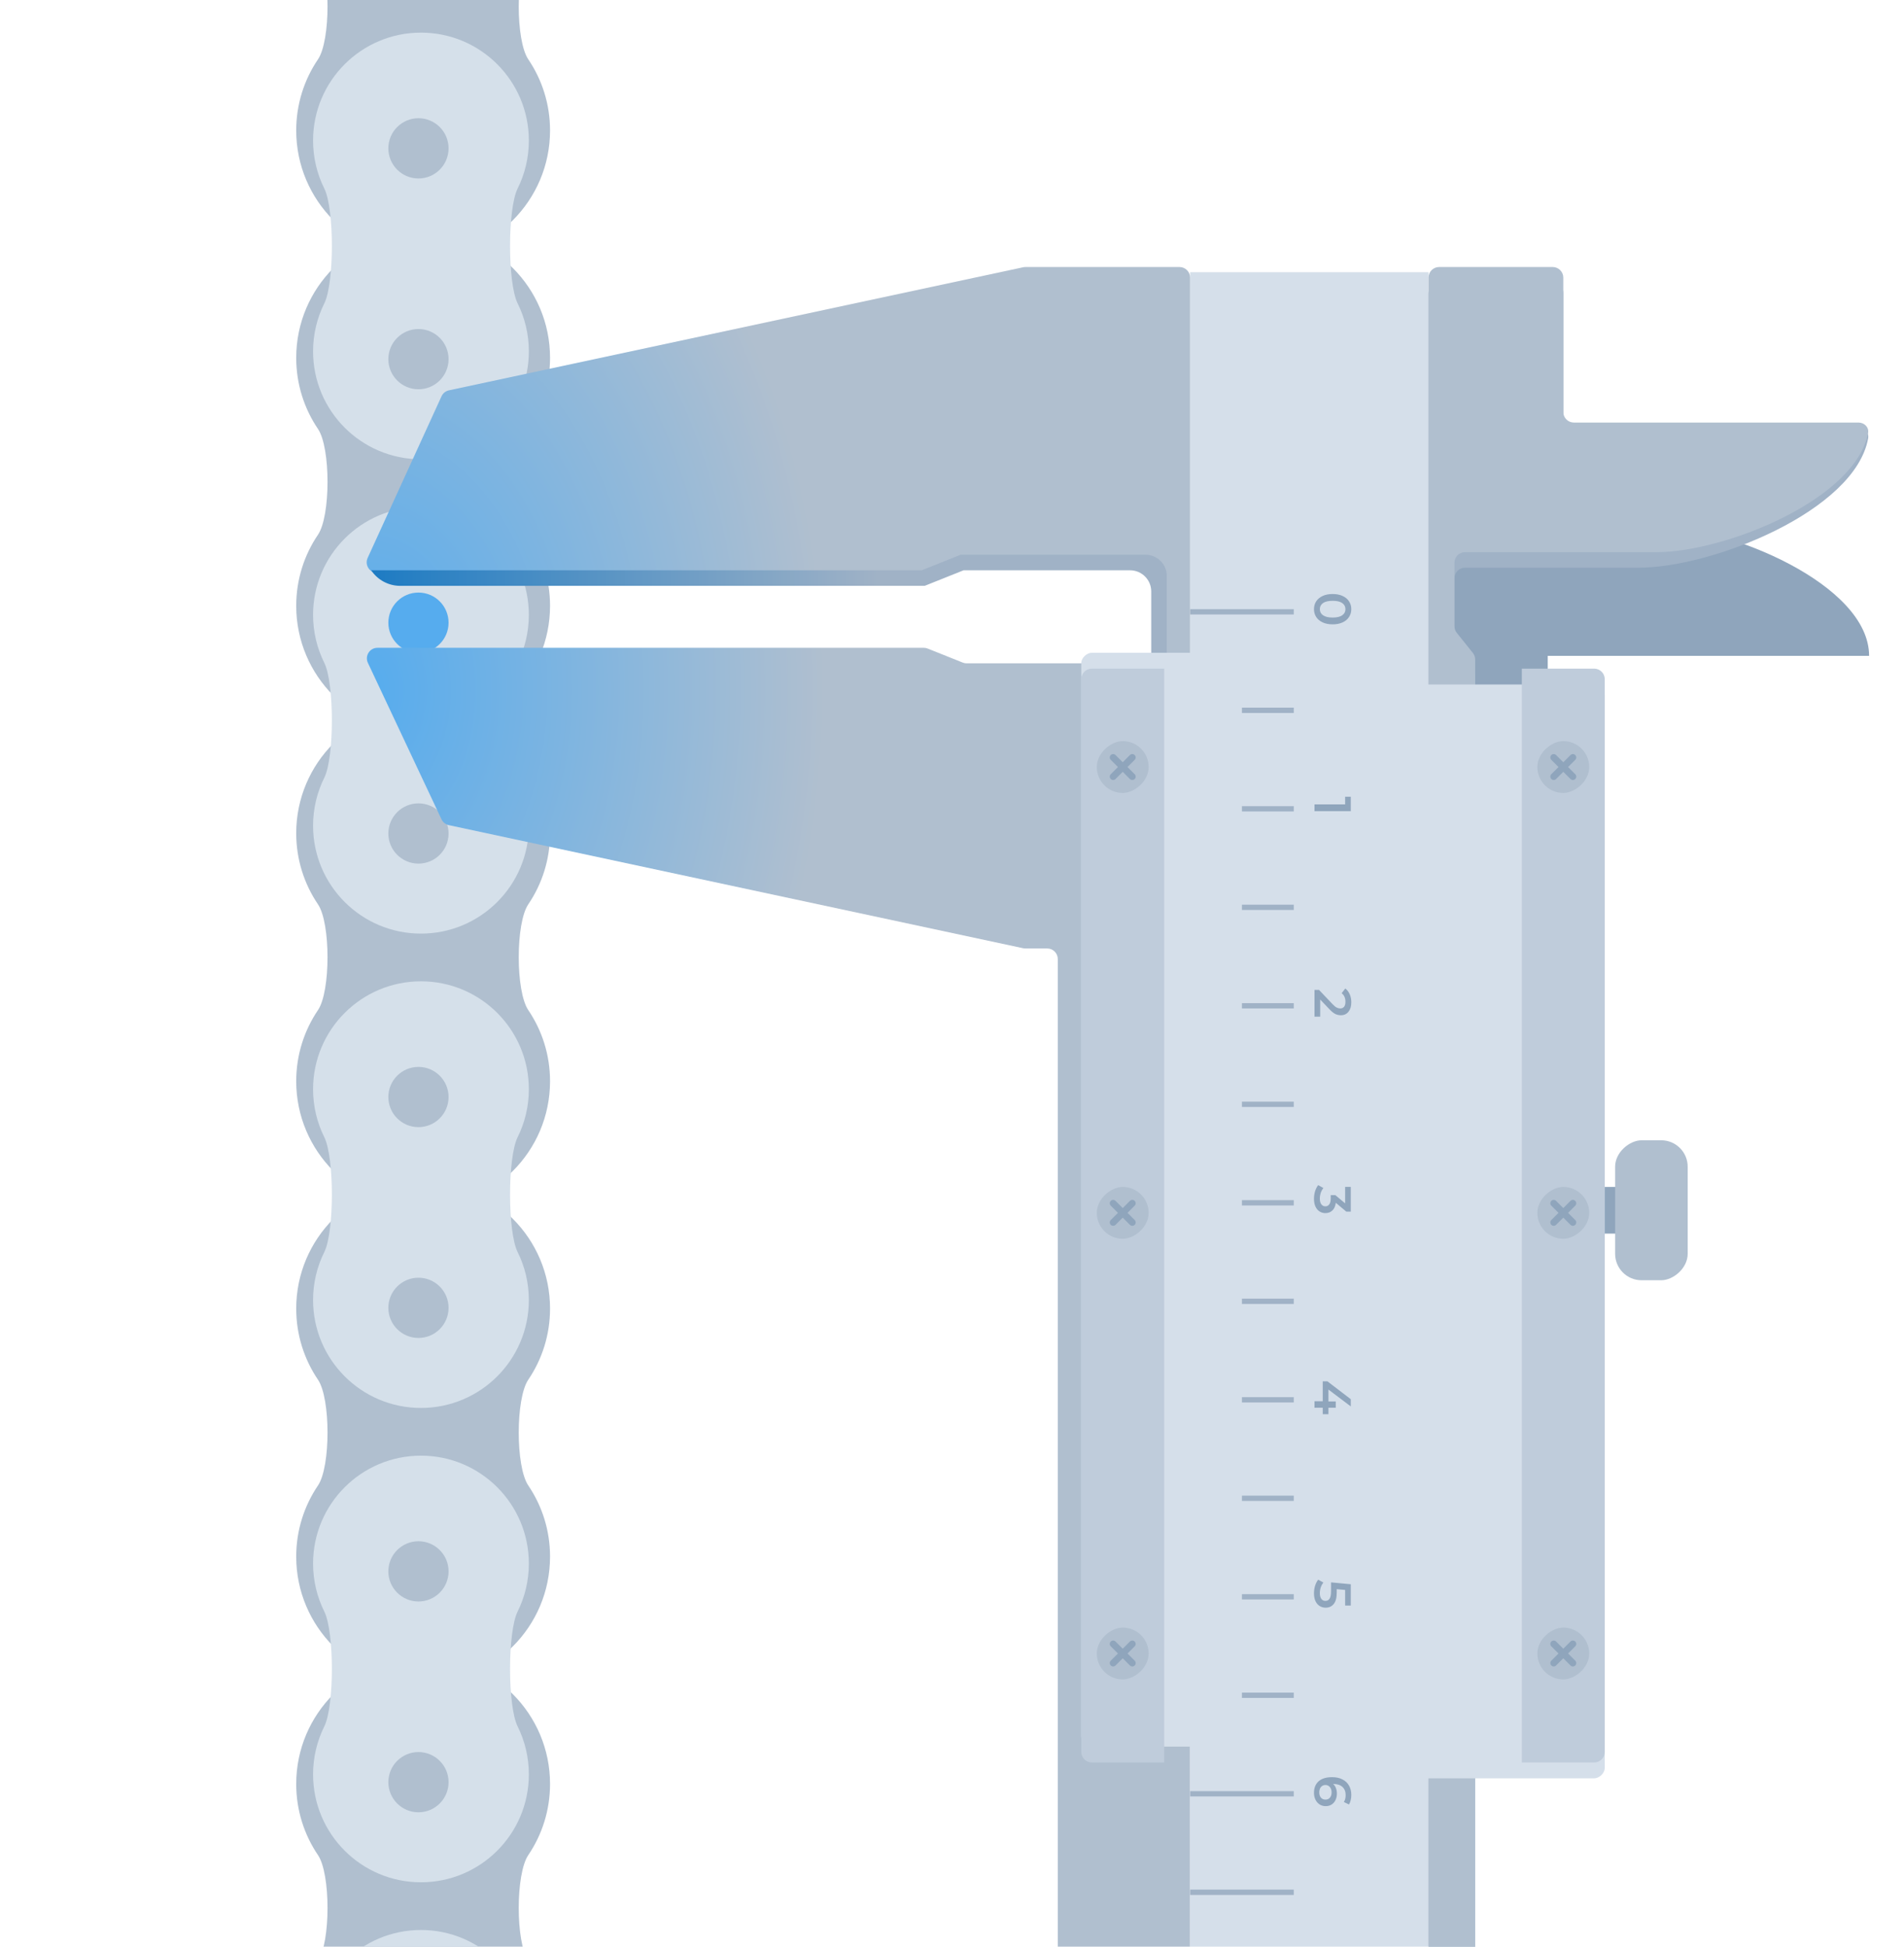 <svg width="360" height="368" viewBox="0 0 360 368" fill="none" xmlns="http://www.w3.org/2000/svg">
<g clip-path="url(#clip0_146_2365)">
<path fill-rule="evenodd" clip-rule="evenodd" d="M60.124 101.081C62.53 97.53 62.53 84.644 60.124 81.093C57.525 77.257 56.007 72.629 56.007 67.647C56.007 54.393 66.751 43.648 80.003 43.648C93.256 43.648 104 54.393 104 67.647C104 72.629 102.482 77.257 99.882 81.093C97.476 84.644 97.476 97.53 99.882 101.081C102.482 104.917 104 109.544 104 114.527C104 127.781 93.256 138.526 80.003 138.526C66.751 138.526 56.007 127.781 56.007 114.527C56.007 109.544 57.525 104.917 60.124 101.081Z" fill="#B0BFCF"/>
<path fill-rule="evenodd" clip-rule="evenodd" d="M60.122 190.951C62.528 187.4 62.528 174.507 60.122 170.956C57.524 167.121 56.007 162.494 56.007 157.513C56.007 144.259 66.751 133.515 80.003 133.515C93.256 133.515 104 144.259 104 157.513C104 162.494 102.483 167.121 99.885 170.956C97.479 174.507 97.479 187.4 99.885 190.951C102.483 194.787 104 199.413 104 204.394C104 217.648 93.256 228.393 80.003 228.393C66.751 228.393 56.007 217.648 56.007 204.394C56.007 199.413 57.524 194.787 60.122 190.951Z" fill="#B0BFCF"/>
<path fill-rule="evenodd" clip-rule="evenodd" d="M60.123 280.817C62.529 277.265 62.529 264.375 60.123 260.824C57.525 256.989 56.007 252.362 56.007 247.38C56.007 234.126 66.751 223.382 80.003 223.382C93.256 223.382 104 234.126 104 247.38C104 252.362 102.482 256.989 99.884 260.824C97.478 264.375 97.478 277.265 99.884 280.817C102.482 284.652 104 289.279 104 294.261C104 307.515 93.256 318.259 80.003 318.259C66.751 318.259 56.007 307.515 56.007 294.261C56.007 289.279 57.525 284.652 60.123 280.817Z" fill="#B0BFCF"/>
<path fill-rule="evenodd" clip-rule="evenodd" d="M60.123 370.683C62.529 367.132 62.529 354.242 60.123 350.691C57.525 346.855 56.007 342.228 56.007 337.247C56.007 323.993 66.751 313.248 80.003 313.248C93.256 313.248 104 323.993 104 337.247C104 342.228 102.482 346.855 99.884 350.691C97.478 354.242 97.478 367.132 99.884 370.683C102.482 374.518 104 379.145 104 384.127C104 397.381 93.256 408.126 80.003 408.126C66.751 408.126 56.007 397.381 56.007 384.127C56.007 379.145 57.525 374.518 60.123 370.683Z" fill="#B0BFCF"/>
<path fill-rule="evenodd" clip-rule="evenodd" d="M60.123 11.216C62.529 7.665 62.529 -5.224 60.123 -8.775C57.525 -12.611 56.007 -17.238 56.007 -22.22C56.007 -35.474 66.751 -46.219 80.003 -46.219C93.256 -46.219 104 -35.474 104 -22.22C104 -17.238 102.482 -12.611 99.883 -8.775C97.478 -5.224 97.478 7.665 99.883 11.216C102.482 15.051 104 19.678 104 24.66C104 37.914 93.256 48.659 80.003 48.659C66.751 48.659 56.007 37.914 56.007 24.66C56.007 19.678 57.525 15.051 60.123 11.216Z" fill="#B0BFCF"/>
<path fill-rule="evenodd" clip-rule="evenodd" d="M61.318 57.351C63.227 53.51 63.227 39.481 61.318 35.64C59.959 32.908 59.195 29.828 59.195 26.57C59.195 15.303 68.328 6.169 79.594 6.169C90.86 6.169 99.992 15.303 99.992 26.57C99.992 29.828 99.229 32.908 97.87 35.64C95.961 39.481 95.961 53.51 97.87 57.351C99.229 60.083 99.992 63.163 99.992 66.421C99.992 77.688 90.86 86.821 79.594 86.821C68.328 86.821 59.195 77.688 59.195 66.421C59.195 63.163 59.959 60.083 61.318 57.351Z" fill="#D5E0EA"/>
<g filter="url(#filter0_d_146_2365)">
<ellipse cx="79.12" cy="66.896" rx="5.693" ry="5.693" transform="rotate(90 79.12 66.896)" fill="#B0BFCF"/>
</g>
<g filter="url(#filter1_d_146_2365)">
<ellipse cx="79.12" cy="27.044" rx="5.693" ry="5.693" transform="rotate(90 79.12 27.044)" fill="#B0BFCF"/>
</g>
<path fill-rule="evenodd" clip-rule="evenodd" d="M61.318 147.021C63.227 143.18 63.227 129.151 61.318 125.31C59.959 122.578 59.195 119.498 59.195 116.239C59.195 104.973 68.328 95.839 79.594 95.839C90.86 95.839 99.992 104.973 99.992 116.239C99.992 119.498 99.229 122.578 97.87 125.31C95.961 129.151 95.961 143.18 97.87 147.021C99.229 149.753 99.992 152.833 99.992 156.091C99.992 167.358 90.86 176.491 79.594 176.491C68.328 176.491 59.195 167.358 59.195 156.091C59.195 152.833 59.959 149.753 61.318 147.021Z" fill="#D5E0EA"/>
<g filter="url(#filter2_d_146_2365)">
<ellipse cx="79.12" cy="156.565" rx="5.693" ry="5.693" transform="rotate(90 79.12 156.565)" fill="#B0BFCF"/>
</g>
<g filter="url(#filter3_d_146_2365)">
<ellipse cx="79.12" cy="116.714" rx="5.693" ry="5.693" transform="rotate(90 79.12 116.714)" fill="#56ACEE"/>
</g>
<path fill-rule="evenodd" clip-rule="evenodd" d="M61.318 236.69C63.227 232.849 63.227 218.82 61.318 214.979C59.959 212.247 59.195 209.167 59.195 205.909C59.195 194.642 68.328 185.509 79.594 185.509C90.86 185.509 99.992 194.642 99.992 205.909C99.992 209.167 99.229 212.247 97.87 214.979C95.961 218.82 95.961 232.849 97.87 236.69C99.229 239.422 99.992 242.502 99.992 245.76C99.992 257.027 90.86 266.161 79.594 266.161C68.328 266.161 59.195 257.027 59.195 245.76C59.195 242.502 59.959 239.422 61.318 236.69Z" fill="#D5E0EA"/>
<g filter="url(#filter4_d_146_2365)">
<ellipse cx="79.12" cy="246.235" rx="5.693" ry="5.693" transform="rotate(90 79.12 246.235)" fill="#B0BFCF"/>
</g>
<g filter="url(#filter5_d_146_2365)">
<ellipse cx="79.12" cy="206.383" rx="5.693" ry="5.693" transform="rotate(90 79.12 206.383)" fill="#B0BFCF"/>
</g>
<path fill-rule="evenodd" clip-rule="evenodd" d="M61.318 326.36C63.227 322.519 63.227 308.49 61.318 304.649C59.959 301.917 59.195 298.837 59.195 295.579C59.195 284.312 68.328 275.179 79.594 275.179C90.86 275.179 99.992 284.312 99.992 295.579C99.992 298.837 99.229 301.917 97.87 304.649C95.961 308.49 95.961 322.519 97.87 326.36C99.229 329.092 99.992 332.172 99.992 335.43C99.992 346.697 90.86 355.83 79.594 355.83C68.328 355.83 59.195 346.697 59.195 335.43C59.195 332.172 59.959 329.092 61.318 326.36Z" fill="#D5E0EA"/>
<g filter="url(#filter6_d_146_2365)">
<ellipse cx="79.12" cy="335.905" rx="5.693" ry="5.693" transform="rotate(90 79.12 335.905)" fill="#B0BFCF"/>
</g>
<g filter="url(#filter7_d_146_2365)">
<ellipse cx="79.12" cy="296.053" rx="5.693" ry="5.693" transform="rotate(90 79.12 296.053)" fill="#B0BFCF"/>
</g>
<path fill-rule="evenodd" clip-rule="evenodd" d="M61.318 416.029C63.227 412.188 63.227 398.16 61.318 394.319C59.959 391.586 59.195 388.507 59.195 385.248C59.195 373.981 68.328 364.848 79.594 364.848C90.86 364.848 99.992 373.982 99.992 385.248C99.992 388.507 99.229 391.586 97.87 394.319C95.961 398.16 95.961 412.188 97.87 416.029C99.229 418.762 99.992 421.841 99.992 425.1C99.992 436.366 90.86 445.5 79.594 445.5C68.328 445.5 59.195 436.366 59.195 425.1C59.195 421.841 59.959 418.762 61.318 416.029Z" fill="#D5E0EA"/>
<g clip-path="url(#clip1_146_2365)">
<rect x="270.1" y="51.46" width="320.46" height="45.08" transform="rotate(90 270.1 51.46)" fill="#D5DFEA"/>
<path d="M248.442 115.156C248.442 114.607 248.579 114.117 248.853 113.686C249.134 113.255 249.539 112.915 250.069 112.667C250.604 112.418 251.238 112.294 251.97 112.294C252.702 112.294 253.332 112.418 253.861 112.667C254.397 112.915 254.802 113.255 255.076 113.686C255.357 114.117 255.498 114.607 255.498 115.156C255.498 115.705 255.357 116.195 255.076 116.626C254.802 117.063 254.397 117.406 253.861 117.655C253.332 117.903 252.702 118.027 251.97 118.027C251.238 118.027 250.604 117.903 250.069 117.655C249.539 117.406 249.134 117.063 248.853 116.626C248.579 116.195 248.442 115.705 248.442 115.156ZM249.549 115.156C249.549 115.646 249.752 116.031 250.157 116.312C250.562 116.6 251.166 116.743 251.97 116.743C252.773 116.743 253.378 116.6 253.783 116.312C254.188 116.031 254.39 115.646 254.39 115.156C254.39 114.672 254.188 114.287 253.783 113.999C253.378 113.718 252.773 113.578 251.97 113.578C251.166 113.578 250.562 113.718 250.157 113.999C249.752 114.287 249.549 114.672 249.549 115.156Z" fill="#8FA5BC"/>
<line x1="244.62" y1="115.66" x2="225.02" y2="115.66" stroke="#A0B2C6"/>
<line x1="244.62" y1="134.28" x2="225.02" y2="134.28" stroke="#A0B2C6"/>
<path d="M255.4 153.337L248.54 153.337L248.54 152.063L254.332 152.063L254.332 150.612L255.4 150.612L255.4 153.337Z" fill="#8FA5BC"/>
<line x1="244.62" y1="152.9" x2="225.02" y2="152.9" stroke="#A0B2C6"/>
<line x1="244.62" y1="171.52" x2="225.02" y2="171.52" stroke="#A0B2C6"/>
<path d="M249.618 192.188L248.54 192.188L248.54 187.131L249.392 187.131L251.98 189.855C252.274 190.163 252.528 190.368 252.744 190.473C252.966 190.584 253.185 190.639 253.401 190.639C253.721 190.639 253.966 190.532 254.136 190.316C254.306 190.1 254.39 189.784 254.39 189.365C254.39 188.666 254.152 188.131 253.675 187.758L254.361 186.866C254.72 187.134 254.998 187.494 255.194 187.944C255.397 188.402 255.498 188.911 255.498 189.473C255.498 190.218 255.321 190.813 254.969 191.257C254.616 191.701 254.136 191.923 253.528 191.923C253.156 191.923 252.806 191.845 252.479 191.688C252.153 191.531 251.78 191.231 251.362 190.786L249.618 188.954L249.618 192.188Z" fill="#8FA5BC"/>
<line x1="244.62" y1="190.14" x2="225.02" y2="190.14" stroke="#A0B2C6"/>
<line x1="244.62" y1="208.76" x2="225.02" y2="208.76" stroke="#A0B2C6"/>
<path d="M252.568 227.379C252.489 228.013 252.274 228.497 251.921 228.83C251.568 229.163 251.127 229.33 250.598 229.33C250.199 229.33 249.837 229.228 249.51 229.026C249.183 228.823 248.922 228.516 248.726 228.105C248.537 227.7 248.442 227.203 248.442 226.615C248.442 226.125 248.511 225.651 248.648 225.194C248.791 224.743 248.987 224.358 249.236 224.038L250.226 224.586C250.016 224.835 249.85 225.135 249.726 225.488C249.608 225.847 249.549 226.216 249.549 226.595C249.549 227.046 249.641 227.399 249.824 227.654C250.013 227.915 250.268 228.046 250.588 228.046C250.908 228.046 251.157 227.922 251.333 227.673C251.516 227.432 251.607 227.059 251.607 226.556L251.607 225.929L252.48 225.929L254.332 227.487L254.332 224.371L255.4 224.371L255.4 229.045L254.547 229.045L252.568 227.379Z" fill="#8FA5BC"/>
<line x1="244.62" y1="227.38" x2="225.02" y2="227.38" stroke="#A0B2C6"/>
<line x1="244.62" y1="246" x2="225.02" y2="246" stroke="#A0B2C6"/>
<path d="M250.098 267.341L250.098 266.125L248.54 266.125L248.54 264.891L250.098 264.891L250.098 261.127L250.98 261.127L255.4 264.508L255.4 265.871L251.176 262.686L251.176 264.93L252.558 264.93L252.558 266.125L251.176 266.125L251.176 267.341L250.098 267.341Z" fill="#8FA5BC"/>
<line x1="244.62" y1="264.62" x2="225.02" y2="264.62" stroke="#A0B2C6"/>
<line x1="244.62" y1="283.24" x2="225.02" y2="283.24" stroke="#A0B2C6"/>
<path d="M252.744 301.076C252.744 302.043 252.555 302.758 252.176 303.222C251.803 303.686 251.294 303.918 250.647 303.918C250.235 303.918 249.863 303.816 249.53 303.614C249.197 303.411 248.932 303.108 248.736 302.703C248.54 302.297 248.442 301.798 248.442 301.203C248.442 300.713 248.511 300.239 248.648 299.782C248.791 299.325 248.987 298.939 249.236 298.626L250.226 299.165C250.016 299.42 249.85 299.723 249.726 300.076C249.608 300.435 249.549 300.805 249.549 301.184C249.549 301.634 249.641 301.987 249.824 302.242C250.013 302.503 250.271 302.634 250.598 302.634C250.951 302.634 251.215 302.493 251.392 302.213C251.575 301.938 251.666 301.464 251.666 300.792L251.666 299.135L255.4 299.488L255.4 303.516L254.332 303.516L254.332 300.566L252.744 300.419L252.744 301.076Z" fill="#8FA5BC"/>
<line x1="244.62" y1="301.86" x2="225.02" y2="301.86" stroke="#A0B2C6"/>
<line x1="244.62" y1="320.48" x2="225.02" y2="320.48" stroke="#A0B2C6"/>
<path d="M252.773 339.075C252.773 339.526 252.685 339.931 252.509 340.291C252.339 340.65 252.094 340.931 251.774 341.133C251.454 341.336 251.085 341.437 250.666 341.437C250.222 341.437 249.83 341.326 249.49 341.104C249.157 340.882 248.899 340.581 248.716 340.202C248.533 339.823 248.442 339.399 248.442 338.928C248.442 337.988 248.736 337.256 249.324 336.733C249.912 336.217 250.755 335.959 251.852 335.959C252.623 335.959 253.28 336.099 253.822 336.38C254.371 336.661 254.786 337.053 255.067 337.556C255.354 338.066 255.498 338.654 255.498 339.32C255.498 339.673 255.459 340.003 255.38 340.31C255.308 340.624 255.201 340.895 255.057 341.124L254.096 340.653C254.319 340.313 254.43 339.879 254.43 339.35C254.43 338.69 254.227 338.174 253.822 337.801C253.417 337.429 252.832 337.243 252.068 337.243L252.058 337.243C252.293 337.445 252.47 337.703 252.587 338.017C252.711 338.331 252.773 338.683 252.773 339.075ZM249.441 338.86C249.441 339.258 249.546 339.582 249.755 339.83C249.971 340.078 250.255 340.202 250.608 340.202C250.967 340.202 251.251 340.078 251.46 339.83C251.669 339.582 251.774 339.249 251.774 338.83C251.774 338.419 251.663 338.082 251.441 337.821C251.219 337.566 250.938 337.439 250.598 337.439C250.265 337.439 249.987 337.563 249.765 337.811C249.549 338.066 249.441 338.416 249.441 338.86Z" fill="#8FA5BC"/>
<line x1="244.62" y1="339.1" x2="225.02" y2="339.1" stroke="#A0B2C6"/>
<line x1="244.62" y1="357.72" x2="225.02" y2="357.72" stroke="#A0B2C6"/>
<path fill-rule="evenodd" clip-rule="evenodd" d="M223.02 50.48C224.124 50.48 225.02 51.375 225.02 52.48L225.02 179.29C225.02 179.295 225.015 179.3 225.01 179.3V179.3C225.004 179.3 225 179.304 225 179.31L225 369C225 370.105 224.104 371 223 371L202 371C200.895 371 200 370.105 200 369L200 181.3C200 180.195 199.104 179.3 198 179.3L193.872 179.3C193.731 179.3 193.59 179.285 193.453 179.256L84.869 155.988C84.258 155.857 83.744 155.448 83.478 154.884L69.562 125.312C68.938 123.985 69.905 122.46 71.371 122.46L174.655 122.46C174.909 122.46 175.161 122.509 175.398 122.603L182.032 125.257C182.269 125.351 182.521 125.4 182.775 125.4L217.14 125.4C218.244 125.4 219.14 124.505 219.14 123.4L219.14 107.36C219.14 106.255 218.244 105.36 217.14 105.36L182.775 105.36C182.521 105.36 182.269 105.409 182.032 105.503L175.398 108.157C175.161 108.251 174.909 108.3 174.655 108.3L71.333 108.3C69.877 108.3 68.909 106.793 69.514 105.468L83.482 74.914C83.745 74.339 84.264 73.922 84.882 73.79L193.453 50.524C193.59 50.495 193.731 50.48 193.872 50.48L223.02 50.48Z" fill="url(#paint0_radial_146_2365)"/>
<path fill-rule="evenodd" clip-rule="evenodd" d="M313.22 99.48C326.751 99.48 353.4 110.449 353.4 123.98L292.64 123.98L292.64 162.2L273.04 162.2L273.04 123.98L273.04 99.48L313.22 99.48Z" fill="#8FA5BC"/>
<path fill-rule="evenodd" clip-rule="evenodd" d="M309.815 107.32C323.82 107.32 350.782 96.534 353.222 82.85C353.416 81.762 352.505 80.86 351.4 80.86L297.58 80.86C296.475 80.86 295.58 79.965 295.58 78.86L295.58 55.42C295.58 54.315 294.684 53.42 293.58 53.42L272.1 53.42C270.995 53.42 270.1 54.315 270.1 55.42L270.1 371.88C270.1 372.985 270.995 373.88 272.1 373.88L276.92 373.88C278.024 373.88 278.92 372.985 278.92 371.88L278.92 127.622C278.92 127.167 278.765 126.727 278.482 126.372L275.438 122.568C275.154 122.213 275 121.773 275 121.318L275 109.32C275 108.215 275.895 107.32 277 107.32L290.68 107.32L295.58 107.32L309.815 107.32Z" fill="#A0B2C6"/>
<path fill-rule="evenodd" clip-rule="evenodd" d="M313.22 104.38C326.082 104.38 350.796 94.469 353.209 81.868C353.417 80.783 352.504 79.88 351.4 79.88L297.58 79.88C296.475 79.88 295.58 78.984 295.58 77.88L295.58 52.48C295.58 51.375 294.684 50.48 293.58 50.48L272.1 50.48C270.995 50.48 270.1 51.375 270.1 52.48L270.1 368.94C270.1 370.045 270.995 370.94 272.1 370.94L276.92 370.94C278.024 370.94 278.92 370.045 278.92 368.94L278.92 124.682C278.92 124.227 278.765 123.787 278.482 123.432L275.438 119.628C275.154 119.273 275 118.833 275 118.378L275 106.38C275 105.275 275.895 104.38 277 104.38L295.58 104.38L313.22 104.38Z" fill="#B0BFCF"/>
<path fill-rule="evenodd" clip-rule="evenodd" d="M216.61 104.87C218.819 104.87 220.61 106.661 220.61 108.87L220.61 153.38L217.67 153.38L217.67 111.81C217.67 109.601 215.879 107.81 213.67 107.81L182.183 107.81L174.833 110.75L75.673 110.75C73.466 110.75 71.404 109.647 70.18 107.81V107.81L174.267 107.81L181.617 104.87L216.61 104.87Z" fill="url(#paint1_linear_146_2365)"/>
<g filter="url(#filter8_d_146_2365)">
<rect x="303.42" y="125.4" width="206.78" height="37.24" rx="2" transform="rotate(90 303.42 125.4)" fill="#D5DFEA"/>
</g>
<g filter="url(#filter9_d_146_2365)">
<path d="M301.42 125.4C302.524 125.4 303.42 126.295 303.42 127.4L303.42 330.18C303.42 331.284 302.524 332.18 301.42 332.18L287.74 332.18L287.74 125.4L301.42 125.4Z" fill="#BFCCDB"/>
</g>
<rect x="300.48" y="224.38" width="9.8" height="9.8" rx="4.9" transform="rotate(90 300.48 224.38)" fill="#B0BFCF"/>
<path d="M297.843 227.922C298.092 227.672 298.092 227.267 297.843 227.017C297.593 226.767 297.187 226.767 296.938 227.017L295.58 228.375L294.222 227.017C293.973 226.767 293.567 226.767 293.317 227.017C293.067 227.267 293.067 227.672 293.317 227.922L294.675 229.28L293.317 230.637C293.067 230.887 293.067 231.292 293.317 231.542C293.567 231.792 293.973 231.792 294.222 231.542L295.58 230.185L296.938 231.542C297.187 231.792 297.593 231.792 297.843 231.542C298.092 231.292 298.092 230.887 297.843 230.637L296.485 229.28L297.843 227.922Z" fill="#8FA5BC"/>
<rect x="300.48" y="140.1" width="9.8" height="9.8" rx="4.9" transform="rotate(90 300.48 140.1)" fill="#B0BFCF"/>
<path d="M297.843 143.642C298.092 143.392 298.092 142.987 297.843 142.737C297.593 142.487 297.187 142.487 296.938 142.737L295.58 144.095L294.222 142.737C293.973 142.487 293.567 142.487 293.317 142.737C293.067 142.987 293.067 143.392 293.317 143.642L294.675 145L293.317 146.357C293.067 146.607 293.067 147.012 293.317 147.262C293.567 147.512 293.973 147.512 294.222 147.262L295.58 145.905L296.938 147.262C297.187 147.512 297.593 147.512 297.843 147.262C298.092 147.012 298.092 146.607 297.843 146.357L296.485 145L297.843 143.642Z" fill="#8FA5BC"/>
<rect x="300.48" y="307.68" width="9.8" height="9.8" rx="4.9" transform="rotate(90 300.48 307.68)" fill="#B0BFCF"/>
<path d="M297.843 311.222C298.092 310.972 298.092 310.567 297.843 310.317C297.593 310.067 297.187 310.067 296.938 310.317L295.58 311.675L294.222 310.317C293.973 310.067 293.567 310.067 293.317 310.317C293.067 310.567 293.067 310.972 293.317 311.222L294.675 312.58L293.317 313.937C293.067 314.187 293.067 314.592 293.317 314.842C293.567 315.092 293.973 315.092 294.222 314.842L295.58 313.485L296.938 314.842C297.187 315.092 297.593 315.092 297.843 314.842C298.092 314.592 298.092 314.187 297.843 313.937L296.485 312.58L297.843 311.222Z" fill="#8FA5BC"/>
<g filter="url(#filter10_d_146_2365)">
<rect x="234.82" y="125.4" width="206.78" height="30.38" rx="2" transform="rotate(90 234.82 125.4)" fill="#D5DFEA"/>
</g>
<g filter="url(#filter11_d_146_2365)">
<path d="M206.44 125.4C205.335 125.4 204.44 126.295 204.44 127.4L204.44 330.18C204.44 331.284 205.335 332.18 206.44 332.18L220.12 332.18L220.12 125.4L206.44 125.4Z" fill="#BFCCDB"/>
</g>
<rect x="217.18" y="224.38" width="9.8" height="9.8" rx="4.9" transform="rotate(90 217.18 224.38)" fill="#B0BFCF"/>
<path d="M214.542 227.922C214.792 227.672 214.792 227.267 214.542 227.017C214.293 226.767 213.887 226.767 213.637 227.017L212.28 228.375L210.922 227.017C210.672 226.767 210.267 226.767 210.017 227.017C209.767 227.267 209.767 227.672 210.017 227.922L211.375 229.28L210.017 230.637C209.767 230.887 209.767 231.292 210.017 231.542C210.267 231.792 210.672 231.792 210.922 231.542L212.28 230.185L213.637 231.542C213.887 231.792 214.293 231.792 214.542 231.542C214.792 231.292 214.792 230.887 214.542 230.637L213.185 229.28L214.542 227.922Z" fill="#8FA5BC"/>
<rect x="217.18" y="140.1" width="9.8" height="9.8" rx="4.9" transform="rotate(90 217.18 140.1)" fill="#B0BFCF"/>
<path d="M214.542 143.642C214.792 143.392 214.792 142.987 214.542 142.737C214.293 142.487 213.887 142.487 213.637 142.737L212.28 144.095L210.922 142.737C210.672 142.487 210.267 142.487 210.017 142.737C209.767 142.987 209.767 143.392 210.017 143.642L211.375 145L210.017 146.357C209.767 146.607 209.767 147.012 210.017 147.262C210.267 147.512 210.672 147.512 210.922 147.262L212.28 145.905L213.637 147.262C213.887 147.512 214.293 147.512 214.542 147.262C214.792 147.012 214.792 146.607 214.542 146.357L213.185 145L214.542 143.642Z" fill="#8FA5BC"/>
<rect x="217.18" y="307.68" width="9.8" height="9.8" rx="4.9" transform="rotate(90 217.18 307.68)" fill="#B0BFCF"/>
<path d="M214.542 311.222C214.792 310.972 214.792 310.567 214.542 310.317C214.293 310.067 213.887 310.067 213.637 310.317L212.28 311.675L210.922 310.317C210.672 310.067 210.267 310.067 210.017 310.317C209.767 310.567 209.767 310.972 210.017 311.222L211.375 312.58L210.017 313.937C209.767 314.187 209.767 314.592 210.017 314.842C210.267 315.092 210.672 315.092 210.922 314.842L212.28 313.485L213.637 314.842C213.887 315.092 214.293 315.092 214.542 314.842C214.792 314.592 214.792 314.187 214.542 313.937L213.185 312.58L214.542 311.222Z" fill="#8FA5BC"/>
<rect x="307.34" y="224.38" width="8.82" height="3.92" transform="rotate(90 307.34 224.38)" fill="#8FA5BC"/>
<rect x="319.1" y="215.56" width="26.46" height="13.72" rx="5" transform="rotate(90 319.1 215.56)" fill="#B0BFCF"/>
</g>
</g>
<defs>
<filter id="filter0_d_146_2365" x="64.427" y="53.203" width="29.385" height="29.386" filterUnits="userSpaceOnUse" color-interpolation-filters="sRGB">
<feFlood flood-opacity="0" result="BackgroundImageFix"/>
<feColorMatrix in="SourceAlpha" type="matrix" values="0 0 0 0 0 0 0 0 0 0 0 0 0 0 0 0 0 0 127 0" result="hardAlpha"/>
<feOffset dy="1"/>
<feGaussianBlur stdDeviation="4.5"/>
<feComposite in2="hardAlpha" operator="out"/>
<feColorMatrix type="matrix" values="0 0 0 0 0.69 0 0 0 0 0.749 0 0 0 0 0.812 0 0 0 1 0"/>
<feBlend mode="normal" in2="BackgroundImageFix" result="effect1_dropShadow_146_2365"/>
<feBlend mode="normal" in="SourceGraphic" in2="effect1_dropShadow_146_2365" result="shape"/>
</filter>
<filter id="filter1_d_146_2365" x="64.427" y="13.351" width="29.385" height="29.386" filterUnits="userSpaceOnUse" color-interpolation-filters="sRGB">
<feFlood flood-opacity="0" result="BackgroundImageFix"/>
<feColorMatrix in="SourceAlpha" type="matrix" values="0 0 0 0 0 0 0 0 0 0 0 0 0 0 0 0 0 0 127 0" result="hardAlpha"/>
<feOffset dy="1"/>
<feGaussianBlur stdDeviation="4.5"/>
<feComposite in2="hardAlpha" operator="out"/>
<feColorMatrix type="matrix" values="0 0 0 0 0.69 0 0 0 0 0.749 0 0 0 0 0.812 0 0 0 1 0"/>
<feBlend mode="normal" in2="BackgroundImageFix" result="effect1_dropShadow_146_2365"/>
<feBlend mode="normal" in="SourceGraphic" in2="effect1_dropShadow_146_2365" result="shape"/>
</filter>
<filter id="filter2_d_146_2365" x="64.427" y="142.872" width="29.385" height="29.386" filterUnits="userSpaceOnUse" color-interpolation-filters="sRGB">
<feFlood flood-opacity="0" result="BackgroundImageFix"/>
<feColorMatrix in="SourceAlpha" type="matrix" values="0 0 0 0 0 0 0 0 0 0 0 0 0 0 0 0 0 0 127 0" result="hardAlpha"/>
<feOffset dy="1"/>
<feGaussianBlur stdDeviation="4.5"/>
<feComposite in2="hardAlpha" operator="out"/>
<feColorMatrix type="matrix" values="0 0 0 0 0.69 0 0 0 0 0.749 0 0 0 0 0.812 0 0 0 1 0"/>
<feBlend mode="normal" in2="BackgroundImageFix" result="effect1_dropShadow_146_2365"/>
<feBlend mode="normal" in="SourceGraphic" in2="effect1_dropShadow_146_2365" result="shape"/>
</filter>
<filter id="filter3_d_146_2365" x="64.427" y="103.021" width="29.385" height="29.386" filterUnits="userSpaceOnUse" color-interpolation-filters="sRGB">
<feFlood flood-opacity="0" result="BackgroundImageFix"/>
<feColorMatrix in="SourceAlpha" type="matrix" values="0 0 0 0 0 0 0 0 0 0 0 0 0 0 0 0 0 0 127 0" result="hardAlpha"/>
<feOffset dy="1"/>
<feGaussianBlur stdDeviation="4.5"/>
<feComposite in2="hardAlpha" operator="out"/>
<feColorMatrix type="matrix" values="0 0 0 0 0.69 0 0 0 0 0.749 0 0 0 0 0.812 0 0 0 1 0"/>
<feBlend mode="normal" in2="BackgroundImageFix" result="effect1_dropShadow_146_2365"/>
<feBlend mode="normal" in="SourceGraphic" in2="effect1_dropShadow_146_2365" result="shape"/>
</filter>
<filter id="filter4_d_146_2365" x="64.427" y="232.542" width="29.385" height="29.386" filterUnits="userSpaceOnUse" color-interpolation-filters="sRGB">
<feFlood flood-opacity="0" result="BackgroundImageFix"/>
<feColorMatrix in="SourceAlpha" type="matrix" values="0 0 0 0 0 0 0 0 0 0 0 0 0 0 0 0 0 0 127 0" result="hardAlpha"/>
<feOffset dy="1"/>
<feGaussianBlur stdDeviation="4.5"/>
<feComposite in2="hardAlpha" operator="out"/>
<feColorMatrix type="matrix" values="0 0 0 0 0.69 0 0 0 0 0.749 0 0 0 0 0.812 0 0 0 1 0"/>
<feBlend mode="normal" in2="BackgroundImageFix" result="effect1_dropShadow_146_2365"/>
<feBlend mode="normal" in="SourceGraphic" in2="effect1_dropShadow_146_2365" result="shape"/>
</filter>
<filter id="filter5_d_146_2365" x="64.427" y="192.69" width="29.385" height="29.386" filterUnits="userSpaceOnUse" color-interpolation-filters="sRGB">
<feFlood flood-opacity="0" result="BackgroundImageFix"/>
<feColorMatrix in="SourceAlpha" type="matrix" values="0 0 0 0 0 0 0 0 0 0 0 0 0 0 0 0 0 0 127 0" result="hardAlpha"/>
<feOffset dy="1"/>
<feGaussianBlur stdDeviation="4.5"/>
<feComposite in2="hardAlpha" operator="out"/>
<feColorMatrix type="matrix" values="0 0 0 0 0.69 0 0 0 0 0.749 0 0 0 0 0.812 0 0 0 1 0"/>
<feBlend mode="normal" in2="BackgroundImageFix" result="effect1_dropShadow_146_2365"/>
<feBlend mode="normal" in="SourceGraphic" in2="effect1_dropShadow_146_2365" result="shape"/>
</filter>
<filter id="filter6_d_146_2365" x="64.427" y="322.212" width="29.385" height="29.386" filterUnits="userSpaceOnUse" color-interpolation-filters="sRGB">
<feFlood flood-opacity="0" result="BackgroundImageFix"/>
<feColorMatrix in="SourceAlpha" type="matrix" values="0 0 0 0 0 0 0 0 0 0 0 0 0 0 0 0 0 0 127 0" result="hardAlpha"/>
<feOffset dy="1"/>
<feGaussianBlur stdDeviation="4.5"/>
<feComposite in2="hardAlpha" operator="out"/>
<feColorMatrix type="matrix" values="0 0 0 0 0.69 0 0 0 0 0.749 0 0 0 0 0.812 0 0 0 1 0"/>
<feBlend mode="normal" in2="BackgroundImageFix" result="effect1_dropShadow_146_2365"/>
<feBlend mode="normal" in="SourceGraphic" in2="effect1_dropShadow_146_2365" result="shape"/>
</filter>
<filter id="filter7_d_146_2365" x="64.427" y="282.36" width="29.385" height="29.386" filterUnits="userSpaceOnUse" color-interpolation-filters="sRGB">
<feFlood flood-opacity="0" result="BackgroundImageFix"/>
<feColorMatrix in="SourceAlpha" type="matrix" values="0 0 0 0 0 0 0 0 0 0 0 0 0 0 0 0 0 0 127 0" result="hardAlpha"/>
<feOffset dy="1"/>
<feGaussianBlur stdDeviation="4.5"/>
<feComposite in2="hardAlpha" operator="out"/>
<feColorMatrix type="matrix" values="0 0 0 0 0.69 0 0 0 0 0.749 0 0 0 0 0.812 0 0 0 1 0"/>
<feBlend mode="normal" in2="BackgroundImageFix" result="effect1_dropShadow_146_2365"/>
<feBlend mode="normal" in="SourceGraphic" in2="effect1_dropShadow_146_2365" result="shape"/>
</filter>
<filter id="filter8_d_146_2365" x="258.18" y="121.4" width="53.24" height="222.78" filterUnits="userSpaceOnUse" color-interpolation-filters="sRGB">
<feFlood flood-opacity="0" result="BackgroundImageFix"/>
<feColorMatrix in="SourceAlpha" type="matrix" values="0 0 0 0 0 0 0 0 0 0 0 0 0 0 0 0 0 0 127 0" result="hardAlpha"/>
<feOffset dy="4"/>
<feGaussianBlur stdDeviation="4"/>
<feComposite in2="hardAlpha" operator="out"/>
<feColorMatrix type="matrix" values="0 0 0 0 0.69 0 0 0 0 0.749 0 0 0 0 0.812 0 0 0 0.4 0"/>
<feBlend mode="normal" in2="BackgroundImageFix" result="effect1_dropShadow_146_2365"/>
<feBlend mode="normal" in="SourceGraphic" in2="effect1_dropShadow_146_2365" result="shape"/>
</filter>
<filter id="filter9_d_146_2365" x="278.74" y="117.4" width="33.68" height="224.78" filterUnits="userSpaceOnUse" color-interpolation-filters="sRGB">
<feFlood flood-opacity="0" result="BackgroundImageFix"/>
<feColorMatrix in="SourceAlpha" type="matrix" values="0 0 0 0 0 0 0 0 0 0 0 0 0 0 0 0 0 0 127 0" result="hardAlpha"/>
<feOffset dy="1"/>
<feGaussianBlur stdDeviation="4.5"/>
<feComposite in2="hardAlpha" operator="out"/>
<feColorMatrix type="matrix" values="0 0 0 0 0.69 0 0 0 0 0.749 0 0 0 0 0.812 0 0 0 0.4 0"/>
<feBlend mode="normal" in2="BackgroundImageFix" result="effect1_dropShadow_146_2365"/>
<feBlend mode="normal" in="SourceGraphic" in2="effect1_dropShadow_146_2365" result="shape"/>
</filter>
<filter id="filter10_d_146_2365" x="196.44" y="115.4" width="46.38" height="222.78" filterUnits="userSpaceOnUse" color-interpolation-filters="sRGB">
<feFlood flood-opacity="0" result="BackgroundImageFix"/>
<feColorMatrix in="SourceAlpha" type="matrix" values="0 0 0 0 0 0 0 0 0 0 0 0 0 0 0 0 0 0 127 0" result="hardAlpha"/>
<feOffset dy="-2"/>
<feGaussianBlur stdDeviation="4"/>
<feComposite in2="hardAlpha" operator="out"/>
<feColorMatrix type="matrix" values="0 0 0 0 0.69 0 0 0 0 0.749 0 0 0 0 0.812 0 0 0 0.4 0"/>
<feBlend mode="normal" in2="BackgroundImageFix" result="effect1_dropShadow_146_2365"/>
<feBlend mode="normal" in="SourceGraphic" in2="effect1_dropShadow_146_2365" result="shape"/>
</filter>
<filter id="filter11_d_146_2365" x="195.44" y="117.4" width="33.68" height="224.78" filterUnits="userSpaceOnUse" color-interpolation-filters="sRGB">
<feFlood flood-opacity="0" result="BackgroundImageFix"/>
<feColorMatrix in="SourceAlpha" type="matrix" values="0 0 0 0 0 0 0 0 0 0 0 0 0 0 0 0 0 0 127 0" result="hardAlpha"/>
<feOffset dy="1"/>
<feGaussianBlur stdDeviation="4.5"/>
<feComposite in2="hardAlpha" operator="out"/>
<feColorMatrix type="matrix" values="0 0 0 0 0.69 0 0 0 0 0.749 0 0 0 0 0.812 0 0 0 0.4 0"/>
<feBlend mode="normal" in2="BackgroundImageFix" result="effect1_dropShadow_146_2365"/>
<feBlend mode="normal" in="SourceGraphic" in2="effect1_dropShadow_146_2365" result="shape"/>
</filter>
<radialGradient id="paint0_radial_146_2365" cx="0" cy="0" r="1" gradientUnits="userSpaceOnUse" gradientTransform="translate(69.222 130.84) scale(86.718 123.488)">
<stop stop-color="#56ACEE"/>
<stop offset="1" stop-color="#B0BFCF"/>
</radialGradient>
<linearGradient id="paint1_linear_146_2365" x1="166" y1="129.125" x2="70.18" y2="129.125" gradientUnits="userSpaceOnUse">
<stop stop-color="#A0B2C6"/>
<stop offset="1" stop-color="#1D7BC3"/>
</linearGradient>
<clipPath id="clip0_146_2365">
<rect x="360" y="-24" width="392" height="360" rx="16" transform="rotate(90 360 -24)" fill="white"/>
</clipPath>
<clipPath id="clip1_146_2365">
<rect width="317.52" height="284.2" fill="white" transform="translate(353.4 50.48) rotate(90)"/>
</clipPath>
</defs>
</svg>
